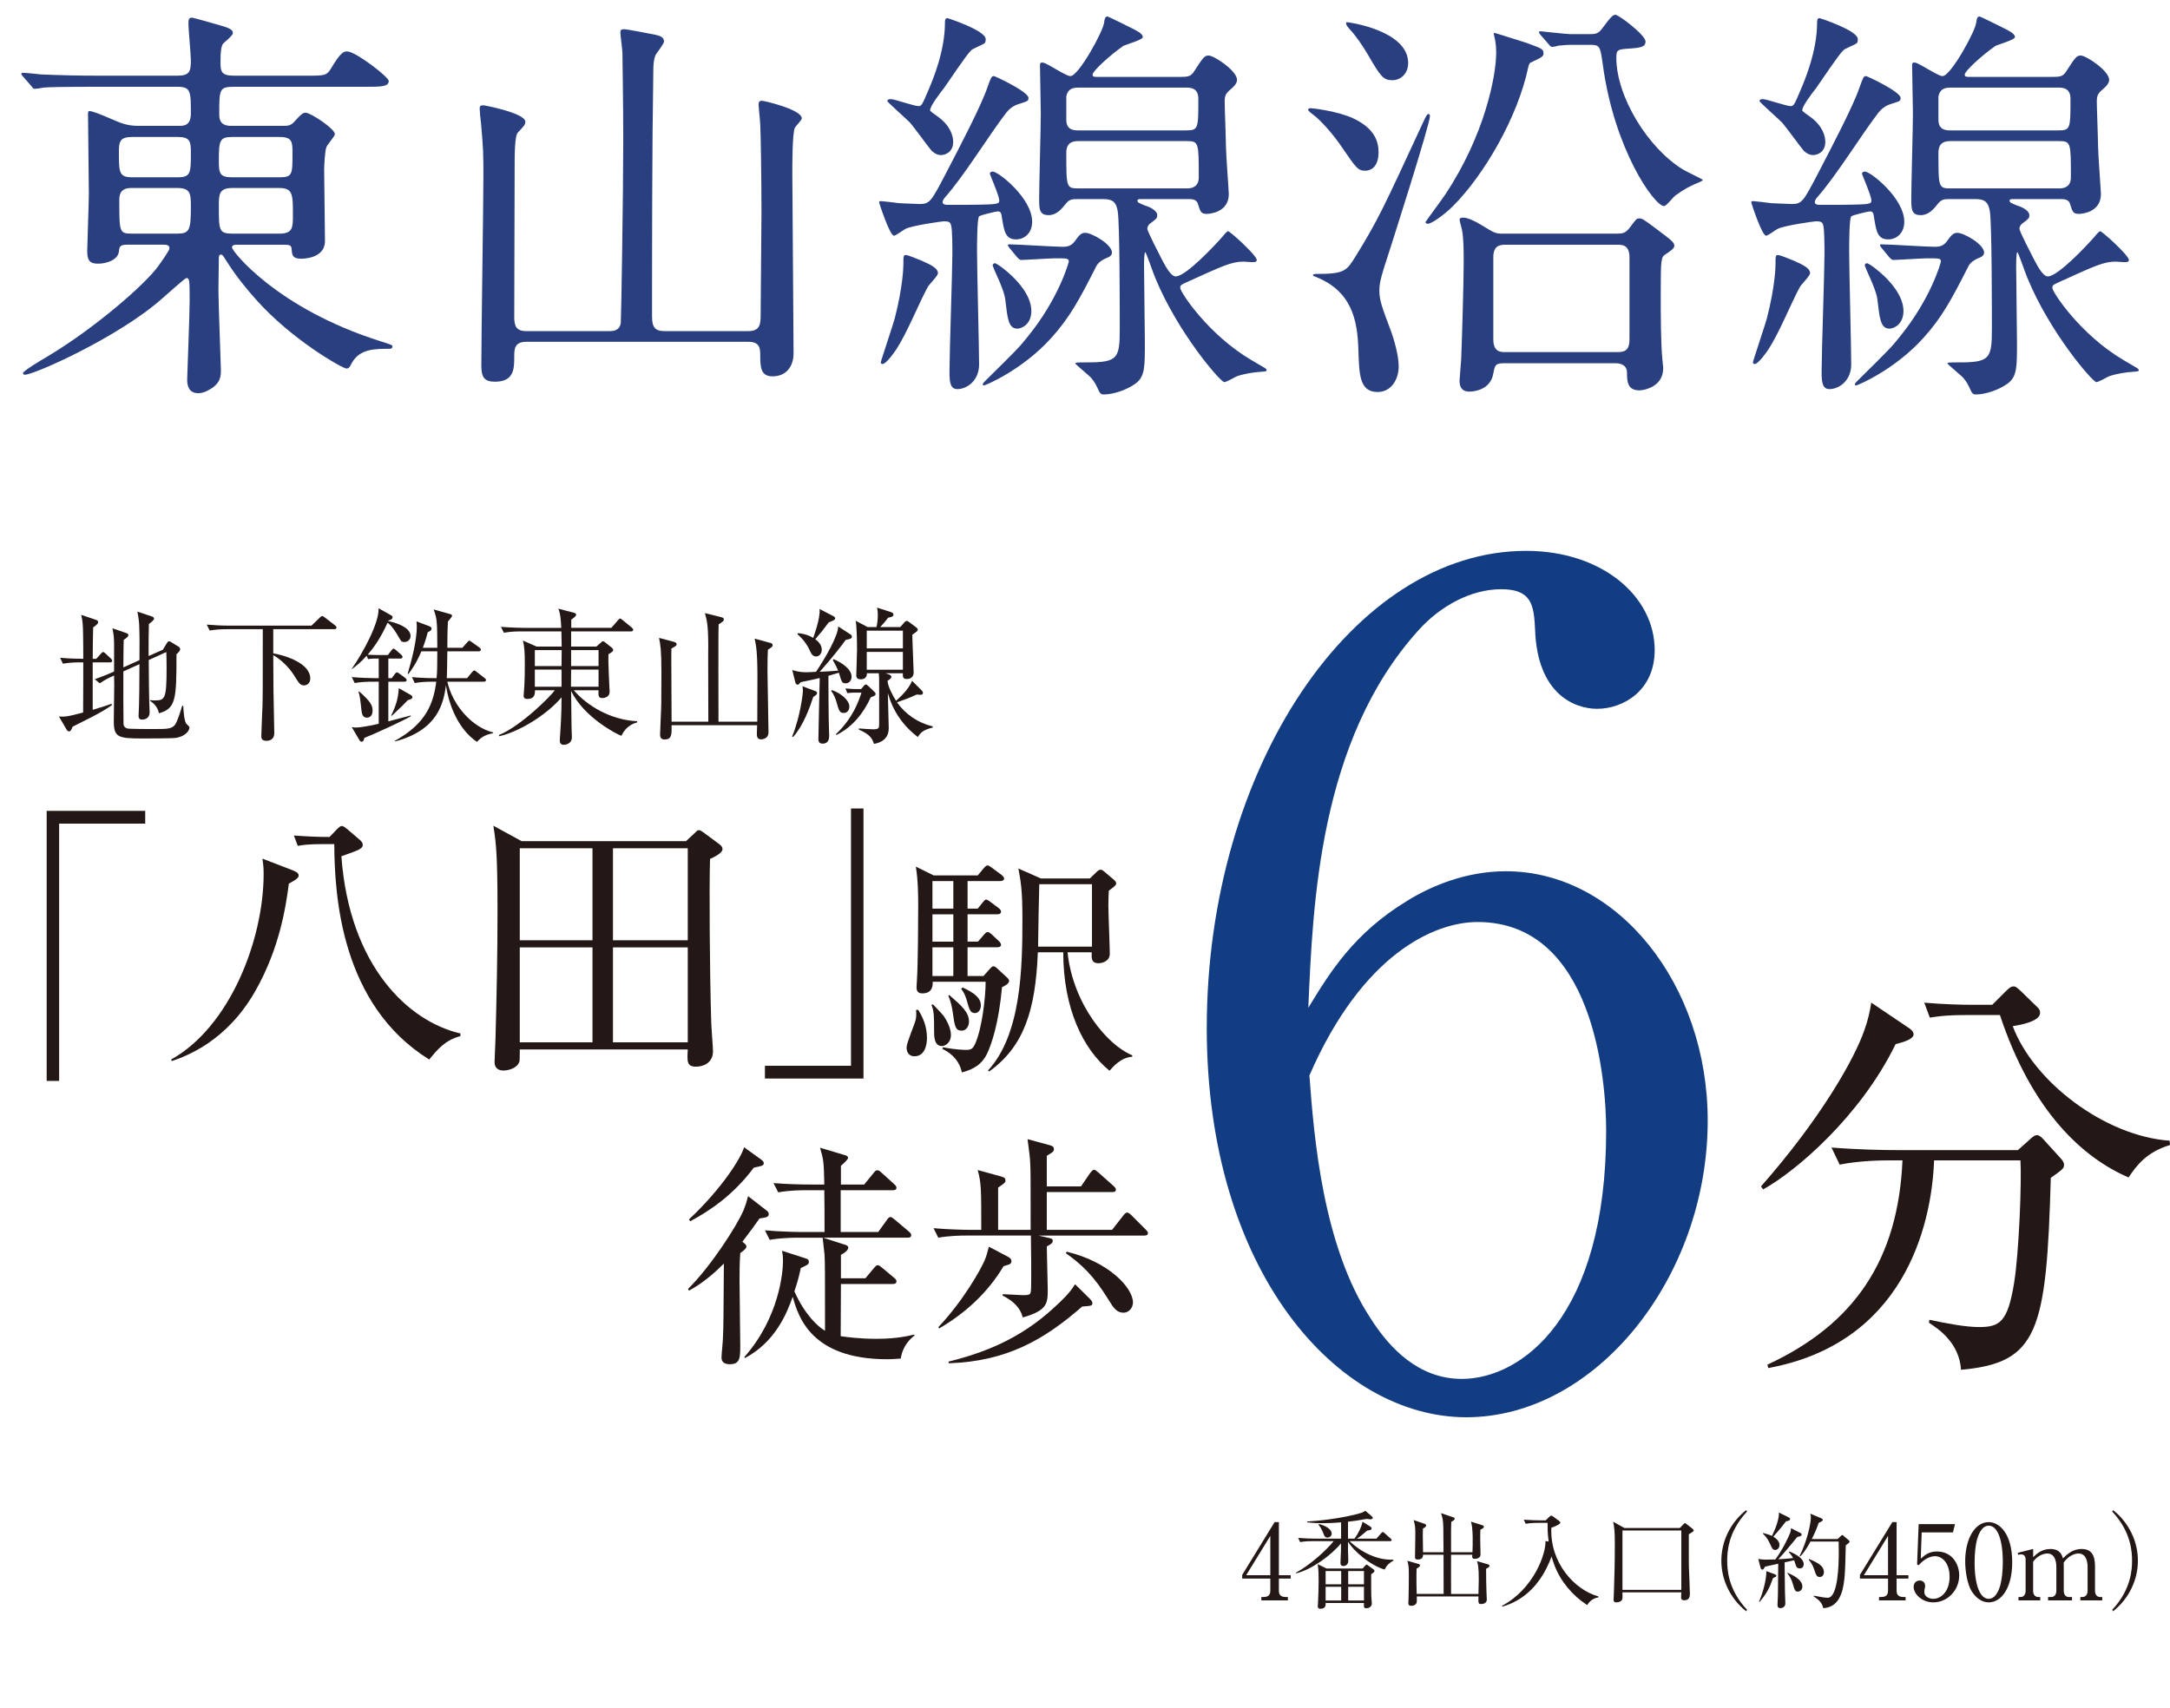 <?xml version="1.0" encoding="UTF-8"?><svg id="_レイヤー_2" xmlns="http://www.w3.org/2000/svg" width="292.739" height="230.487" viewBox="0 0 292.739 230.487"><defs><style>.cls-1{fill:#133d82;}.cls-2{fill:#231815;}.cls-3{fill:#293f80;}</style></defs><g id="_レイヤー_2-2"><path class="cls-2" d="M7.978,111.124v34.714h-1.682v-36.436h13.293v1.722H7.978Z"/><path class="cls-2" d="M38.968,119.212c-.4,3.083-1.241,8.729-4.524,14.494-3.844,6.767-9.249,8.769-11.251,9.449l-.12-.2c7.888-4.364,12.492-16.096,12.492-25.064,0-.961-.08-1.441-.16-2.042l3.844,1.481c.601.24,1.041.4,1.041.801,0,.28-.32.561-1.321,1.081ZM57.906,142.955c-11.932-7.407-12.772-22.142-12.812-29.068h-1.562c-1.922,0-2.723.12-3.363.24l-.521-1.401c1.602.12,3.163.2,4.805.2l1.001-1.041c.2-.2.44-.44.641-.44.24,0,.521.24.721.4l1.642,1.401c.28.24.48.44.48.761s-.32.521-.641.681c-.601.28-1.642.601-2.242.841,1.081,14.814,9.049,22.302,16.056,23.903v.36c-2.122.561-3.163,1.882-4.204,3.163Z"/><path class="cls-2" d="M92.541,113.486l1.121-1.041c.24-.2.36-.44.601-.44s.4.16.601.28l2.162,1.602c.24.2.44.36.44.681,0,.561-1.321,1.161-1.682,1.321-.12,3.924-.04,15.415.16,21.941,0,.601.24,3.443.24,4.004,0,1.642-1.401,2.082-2.282,2.082-1.281,0-1.201-.721-1.121-2.322h-22.662c0,.24,0,1.441-.04,1.602-.28.921-1.481,1.241-2.162,1.241-.561,0-1.201-.24-1.201-1.121,0-.48.12-2.522.12-2.963.16-5.806.28-11.611.28-17.377,0-7.848-.2-9.249-.561-11.571l3.804,2.082h22.182ZM70.119,114.447v12.412h9.81v-12.412h-9.81ZM70.119,127.82v12.812h9.81v-12.812h-9.81ZM92.781,126.859v-12.412h-10.09v12.412h10.09ZM92.781,140.633v-12.812h-10.09v12.812h10.09Z"/><path class="cls-2" d="M103.191,145.517v-1.722h11.611v-34.714h1.682v36.436h-13.293Z"/><path class="cls-2" d="M123.354,142.514c-.673,0-1.057-.48-1.057-1.185,0-.608,1.089-3.139,1.217-3.683.128-.545.096-.993.064-1.377l.288-.032c.545.897,1.185,2.114,1.185,3.812,0,.865-.256,2.466-1.698,2.466ZM135.173,133.194c-.448,4.997-1.441,7.687-1.954,8.84-.737,1.602-1.89,2.242-3.459,2.658-.417-1.986-1.954-2.851-2.626-3.171l.064-.224c1.793.352,3.011.352,3.107.352.641,0,.897-.064,1.249-.833.929-2.082,1.409-6.245,1.409-8.359h-7.142c.032.512-.032,1.569-1.377,1.569-.641,0-.801-.32-.801-.865,0-.192.064-.961.064-1.121.128-2.018.16-7.591.16-9.801,0-1.121,0-3.427-.32-5.317l2.402,1.185h5.957l.769-.929c.224-.256.384-.417.544-.417.192,0,.352.16.641.352l1.249.929c.224.16.352.384.352.512,0,.224-.288.32-.512.32h-4.42v3.715h1.377l.609-.769c.256-.32.352-.448.512-.448s.352.16.641.352l1.025.769c.16.128.352.288.352.512,0,.288-.288.352-.512.352h-4.004v3.683h1.409l.769-.897c.224-.256.352-.384.512-.384.192,0,.32.096.576.32l.961.897c.192.16.288.384.288.512,0,.192-.192.32-.48.32h-4.036v3.875h2.146l.833-.929c.192-.224.352-.384.512-.384s.352.128.641.416l1.249,1.153c.128.128.224.256.224.417,0,.384-.737.737-.961.833ZM127.069,141.137c-1.057,0-1.057-1.345-1.057-2.018,0-1.986,0-2.658-.352-3.523l.192-.096c.224.256,1.377,1.409,1.537,1.698.769,1.185.897,2.018.897,2.466,0,.929-.705,1.473-1.217,1.473ZM128.607,118.878h-2.818v3.715h2.818v-3.715ZM128.607,123.362h-2.818v3.683h2.818v-3.683ZM128.607,127.813h-2.818v3.875h2.818v-3.875ZM129.728,139.055c-.833,0-.929-.544-1.185-2.37-.096-.705-.256-1.537-.609-2.338l.128-.096c1.698,1.473,2.658,2.338,2.658,3.587,0,.544-.32,1.217-.993,1.217ZM131.521,136.685c-.641,0-.769-.512-1.121-1.794-.256-.833-.512-1.185-.737-1.473l.192-.192c1.505.705,2.466,1.377,2.466,2.434,0,.512-.288,1.025-.801,1.025ZM152.724,142.578c-1.537.096-2.658,1.441-3.042,1.89-3.587-2.915-6.246-8.423-6.246-15.982h-3.427c-.32,7.879-1.89,12.715-6.566,16.078l-.16-.128c4.484-4.868,4.644-13.804,4.644-20.466,0-3.971-.224-5.028-.544-6.79l3.042,1.345h6.598l.929-.897c.192-.192.352-.288.512-.288s.288.064.545.288l1.281,1.089c.192.16.288.32.288.512,0,.224-.609.673-.993.929-.032.544-.064,1.153-.064,2.018,0,1.025.192,5.509.192,6.502s-.993,1.281-1.505,1.281c-1.025,0-.961-.705-.929-1.473h-3.267c.737,6.982,5.349,12.523,8.744,13.9l-.032.192ZM147.311,119.294h-7.11c-.032,1.217-.16,7.11-.16,8.423h7.271v-8.423Z"/><path class="cls-2" d="M14.834,89.367h-2.328v6.407c1.612-.478,2.069-.657,2.527-.816l.08.159c-.696.518-1.632,1.055-2.865,1.691-.816.418-1.851.935-2.447,1.234-.179.418-.259.637-.498.637-.139,0-.259-.139-.318-.239l-1.035-1.771c.677.04,1.015.08,3.263-.537,0-.677.02-3.701.02-4.318v-2.448h-.398c-.358,0-1.373,0-2.348.179l-.378-.796c1.174.1,2.368.139,3.124.139,0-.995,0-1.99-.02-2.985-.02-1.671-.06-2.109-.259-2.945l2.01.677c.1.04.279.119.279.299,0,.239-.398.537-.677.716-.04,1.393-.04,2.069-.06,4.238h.478l.597-.656c.179-.199.239-.259.338-.259.119,0,.239.139.338.219l.696.657c.1.1.179.179.179.298,0,.199-.179.219-.299.219ZM23.728,99.554c-.458.08-3.979.08-4.537.08-3.263,0-3.84-.159-3.84-2.328,0-.776.06-4.198.06-4.895,0-.199-.02-1.094-.02-1.273-.796.358-1.234.577-1.93,1.055l-.677-.557c1.075-.358,2.308-.896,2.607-1.035v-3.522c0-.935-.04-1.373-.219-2.308l1.851.637c.139.04.298.12.298.279,0,.179-.159.318-.637.656-.02.597-.04,3.184-.04,3.701l2.169-.975c.02-1.99.02-3.402-.04-4.795-.04-.736-.179-1.433-.239-1.751l1.91.637c.199.06.338.159.338.299,0,.179-.279.418-.697.736-.04,1.791-.04,2.05-.04,4.318l1.93-.855.478-.796c.099-.159.199-.338.338-.338s.259.08.378.159l.935.577c.08.04.199.179.199.318,0,.239-.219.438-.497.696,0,5.969-.04,7.342-2.368,7.959-.179-.995-.915-1.492-1.194-1.671v-.099c.338.04.458.04.617.04,1.393,0,1.612-.179,1.612-4.377,0-1.353-.02-1.572-.04-2.149l-2.368,1.074c.02,2.925.04,4.835.06,5.372,0,.259.06,1.433.06,1.671,0,.955-.835.995-1.015.995-.279,0-.478-.099-.478-.517,0-.219.06-1.234.06-1.433.04-1.273.04-2.03.06-5.531l-2.169.975c-.02.796,0,6.905.02,7.143.02.259.219.478.478.557s3.104.08,3.482.08c2.049,0,2.666,0,3.084-.736.378-.697.796-2.169.875-2.408h.139c.04.716.1,1.89.378,2.368.119.199.458.378.458.577,0,.279-.338,1.134-1.831,1.393Z"/><path class="cls-2" d="M45.082,84.89h-8.218v3.263c1.97.338,4.994,1.452,4.994,3.382,0,.677-.478.935-.836.935-.517,0-.677-.259-1.393-1.413-.697-1.114-1.89-2.188-2.766-2.666.02,4.517.02,5.014.12,9.59,0,.139.02.796.02.935,0,.776-.517,1.035-1.074,1.035-.677,0-.677-.438-.677-.656,0-.577.139-3.403.159-4.039.04-1.572.04-2.448.04-10.366h-4.835c-.518,0-1.453.02-2.328.179l-.398-.796c1.015.08,2.03.139,3.064.139h11.063l1.114-1.075c.139-.119.259-.219.318-.219.119,0,.239.08.378.199l1.373,1.054c.08.06.199.179.199.299,0,.199-.199.219-.318.219Z"/><path class="cls-2" d="M52.329,88.372l.458-.597c.06-.08.179-.259.298-.259s.219.099.358.219l.677.597c.1.099.179.179.179.299,0,.179-.12.219-.299.219h-1.612v2.646h.458l.398-.537c.1-.119.179-.239.298-.239s.239.099.378.199l.736.537c.1.08.199.179.199.299,0,.199-.179.219-.299.219h-2.169v5.352c.478-.119,2.586-.677,3.024-.796l.02.099c-1.134.677-5.432,2.626-6.268,2.925-.099.338-.159.517-.378.517-.139,0-.239-.119-.298-.219l-1.035-1.751c.199.04.338.06.597.06.498,0,1.95-.239,3.044-.517v-5.671h-.896c-.497,0-1.452.02-2.348.179l-.398-.796c1.233.099,2.467.139,3.064.139h.577v-2.646h-.438c-.08,0-.537,0-.995.08l-.199-.458c-.816.935-1.492,1.433-1.99,1.811l-.02-.04c1.532-2.189,3.721-6.228,3.621-8.178l1.731.975c.06.04.159.08.159.259,0,.159-.159.338-.557.418l-.04.08c.239.04,3.024.617,3.024,2.01,0,.498-.398.816-.836.816-.398,0-.458-.119-.836-.796-.179-.298-.796-1.373-1.433-1.811-.975,2.188-1.95,3.462-2.686,4.318.696.04,1.253.04,1.313.04h1.413ZM48.449,93.286c1.632,1.433,1.811,1.95,1.811,2.587,0,.855-.557.955-.756.955-.637,0-.696-.617-.756-1.114-.119-1.154-.199-1.831-.378-2.368l.08-.06ZM52.787,96.51c.855-1.751.935-2.706,1.015-3.661l1.433.816c.219.119.398.219.398.398,0,.259-.358.318-.617.398-.458.497-.637.677-2.169,2.129l-.06-.08ZM60.686,82.84c.159.04.299.099.299.239,0,.159-.478.677-.557.776-.08,1.353-.08,3.064-.08,3.542h2.029l.617-.696c.119-.119.219-.259.318-.259s.179.08.378.219l.975.697c.06.04.199.139.199.298,0,.199-.159.219-.298.219h-4.218c-.02,1.313-.04,3.204-.08,3.622h2.746l.657-.796c.159-.179.199-.239.318-.239.1,0,.239.119.358.219l.995.776c.1.08.219.139.219.299,0,.179-.179.219-.318.219h-4.895c.696,3.124,3.303,6.148,6.188,6.845l-.02.099c-.637.139-1.433.318-2.169,1.174-2.547-1.711-3.82-5.034-4.178-7.641-.338,2.388-1.055,6.029-6.865,7.581l-.04-.08c4.298-2.368,5.213-5.134,5.591-7.979h-.557c-.756,0-1.612.04-2.348.179l-.378-.796c1.094.099,2.188.139,3.323.139.08-.736.1-1.552.1-3.622h-2.149c-.378.875-.756,1.731-1.751,3.064l-.1-.04c.557-1.87,1.234-4.497,1.234-6.367,0-.159-.02-.358-.04-.696l1.632.617c.259.1.398.179.398.358,0,.219-.139.298-.517.497-.239.935-.438,1.492-.657,2.089h1.95c-.02-3.562-.02-3.9-.498-5.173l2.189.617Z"/><path class="cls-2" d="M77.404,93.127c1.791,2.089,4.974,4.02,8.556,4.179v.159c-1.174.298-1.791,1.094-2.129,1.811-.617-.199-5.054-2.487-6.785-6.049.02.896.04,4.815.08,5.611,0,.099.02.577.02.677,0,.696-.637.975-1.114.975-.418,0-.517-.299-.517-.557,0-.06,0-.219.02-.438.099-1.373.219-3.084.219-5.412-1.831,2.189-5.452,4.557-8.397,5.253l-.06-.159c3.004-1.214,7.143-5.392,7.541-6.049h-2.666c0,.677-.139,1.174-1.035,1.174-.418,0-.498-.199-.498-.438,0-.219.1-1.194.1-1.393.04-.656.06-1.731.06-2.805,0-1.811-.06-2.448-.259-3.243l1.851.816h3.383c0-.458-.02-1.552-.04-2.049h-5.412c-.358,0-1.393,0-2.348.179l-.398-.796c1.472.119,2.766.139,3.064.139h5.074c-.06-1.214-.119-1.93-.398-2.587l2.069.537c.179.04.338.119.338.278,0,.219-.478.537-.657.657v1.114h5.412l.856-.995c.139-.159.219-.259.318-.259s.219.099.358.219l1.214.995c.139.119.199.199.199.299,0,.179-.179.219-.298.219h-8.078v2.049h3.403l.656-.577c.04-.04.159-.139.239-.139.099,0,.219.08.279.139l.896.716c.119.099.199.199.199.318,0,.179-.119.259-.637.577-.02.438-.02,1.015.04,2.487.02.279.119,2.408.119,2.587,0,.637-.577.836-1.015.836-.537,0-.517-.418-.478-1.055h-3.343ZM72.151,87.715v2.149h3.602l.02-2.149h-3.621ZM75.753,92.65v-2.308h-3.602v2.308h3.602ZM80.747,92.65v-2.308h-3.701c0,.318-.02,1.95-.02,2.308h3.721ZM80.747,89.864v-2.149h-3.701v2.149h3.701Z"/><path class="cls-2" d="M103.594,87.656c-.04.696-.06,1.293-.06,2.885,0,1.293.139,7.063.139,8.237,0,.975-.935.975-1.015.975-.557,0-.557-.478-.557-.796,0-.179.04-.955.04-1.114h-11.541c.02,1.293.02,1.93-.955,1.93-.597,0-.597-.498-.597-.716,0-.577.159-3.462.159-4.119,0-.697.02-2.825.02-4.238,0-3.005-.139-3.721-.318-4.636l1.95.517c.199.06.418.119.418.318,0,.219-.08.259-.697.597-.02.398-.02.736-.02,1.214,0,1.373.04,7.422.04,8.655h4.955s-.02-8.874-.02-8.894c.06-3.96-.139-4.656-.438-5.75l2.229.557c.159.04.318.1.318.279,0,.239-.139.318-.697.677-.06.975-.02,12.157-.02,13.132h5.233c0-.935.02-5.054.02-5.89,0-3.602-.179-4.397-.378-5.312l2.05.557c.239.06.378.119.378.318,0,.219-.08.259-.637.617Z"/><path class="cls-2" d="M106.861,99.375c1.114-2.726,1.453-5.85,1.453-6.109,0-.219-.02-.458-.06-.677l1.751.657c.08.04.219.099.219.259,0,.179-.06.219-.518.537-.418,1.273-1.293,3.8-2.706,5.392l-.139-.06ZM114.78,85.626c.08.06.139.139.139.279,0,.239-.199.298-.836.438-.676.915-1.731,2.308-3.502,4.298.1-.02,1.453-.06,2.487-.159-.139-.338-.378-.836-.716-1.413l.1-.139c1.074.458,2.427,1.333,2.427,2.368,0,.458-.278.896-.796.896-.497,0-.537-.159-.915-1.433-.299.1-.637.199-1.413.418.02,2.746,0,4.158.04,5.85,0,.358.06,1.89.06,2.209,0,.299,0,1.094-.895,1.094-.557,0-.557-.458-.557-.617,0-.915.159-6.924.179-8.238-.497.119-1.134.279-2.547.557-.278.298-.298.338-.458.338-.139,0-.239-.139-.279-.279l-.418-1.691c.438.119.955.299,1.85.299.119,0,1.194-.04,1.353-.06,1.313-1.95,3.005-4.915,2.985-6.128l1.711,1.114ZM107.636,85.427c.418.04,1.194.119,2.069.637,0-.02.995-2.626.856-3.9l1.91.995c.119.06.199.159.199.259,0,.199-.179.279-.875.557-.716.975-.975,1.273-1.811,2.269.259.199.875.656.875,1.413,0,.537-.358.915-.756.915-.497,0-.676-.418-.816-.716-.219-.517-.756-1.492-1.711-2.288l.06-.139ZM112.233,93.107c1.333.478,2.348,1.413,2.348,2.229,0,.458-.259.856-.756.856-.557,0-.656-.318-.955-1.393-.159-.557-.398-1.174-.756-1.572l.119-.119ZM115.317,93.446c-.498,0-.836.04-.995.08l-.278-.637c.736.06,1.333.08,1.512.08h.617l.378-.458c.04-.04.139-.159.259-.159.08,0,.219.1.298.179l.796.756c.08.08.219.199.219.338,0,.159-.06.239-.656.458-.955,2.089-2.428,4-4.656,5.094l-.04-.119c2.308-2.209,3.064-4.457,3.442-5.611h-.895ZM119.456,90.839l.358.119c.139.04.438.159.438.358,0,.239-.358.438-.518.517,0,.736.776,2.169,1.154,2.726,1.134-1.035,1.831-1.89,2.149-2.706l1.373,1.373c.04.04.099.159.099.259,0,.04-.02.259-.318.259-.06,0-.318-.02-.517-.04-.955.438-1.691.716-2.667,1.055,1.154,1.631,2.865,2.786,4.815,3.243v.159c-1.393.338-1.671.776-2.01,1.273-2.01-1.532-3.343-3.482-4.039-5.91,0,.736.119,3.979.119,4.636,0,.478,0,1.851-1.99,2.208-.219-.637-.438-1.253-2.049-1.93l.02-.159c.318.04,1.651.119,1.91.119.796,0,.816-.159.816-.756v-5.372c0-.677,0-1.094-.06-1.433h-1.592c.02.537-.318.816-.796.816-.438,0-.637-.159-.637-.518,0-.278.1-2.885.1-3.422,0-1.054-.02-3.044-.179-3.959l1.612.855h1.194c.08-.338.179-.935.179-1.651,0-.358-.02-.517-.1-.975l1.87.597c.159.06.338.139.338.338,0,.259-.199.318-.716.418-.398.537-.676.836-1.074,1.273h2.706l.537-.617c.06-.08.239-.219.338-.219s.219.08.298.139l.935.696c.12.08.259.219.259.338,0,.179-.08.219-.736.696,0,.816.179,4.656.179,5.094,0,.597-.398.875-.935.875s-.537-.318-.518-.776h-2.348ZM116.929,85.089v2.388h4.875v-2.388h-4.875ZM121.803,90.362v-2.408h-4.875v2.408h4.875Z"/><path class="cls-2" d="M171.947,205.365h.578v7.162h1.593v.451h-1.593v1.635c0,.62.31.86.987.86h.226v.451h-3.581v-.451h.226c.663,0,.987-.226.987-.86v-1.635h-3.793v-.493l4.371-7.12ZM171.369,207.226l-3.257,5.301h3.257v-5.301Z"/><path class="cls-2" d="M186.782,211.766c-2.002-.606-4.103-2.453-4.935-3.75v1.128c0,.226.042,1.255.042,1.41,0,.719-.592.733-.677.733-.254,0-.381-.141-.381-.409,0-.282.07-1.466.07-1.706v-.945c-1.156,1.466-3.948,3.581-6.062,4.047l-.028-.085c1.903-1.001,4.202-3.116,5.104-4.258h-2.862c-.254,0-.973,0-1.664.127l-.268-.564c.888.07,1.762.099,2.157.099h3.638v-2.199c-.479.042-1.354.113-2.481.113-1.142,0-1.762-.071-2.087-.113v-.113c3.088-.183,5.668-.705,7.064-1.1.423-.113.521-.169.775-.353l.846.733c.071.07.155.155.155.226,0,.197-.268.197-.338.197-.155,0-.353-.028-.479-.056-1.184.226-1.593.268-2.524.381v2.284h.874c.395-.508.931-1.466,1.086-2.284l1.043.649c.071.042.183.141.183.24,0,.226-.268.268-.606.31-.494.437-.931.804-1.382,1.086h2.637l.634-.719c.071-.084.141-.169.226-.169s.169.084.254.155l.79.705c.084.071.141.141.141.211,0,.141-.127.155-.211.155h-5.456c1.706,1.621,3.877,2.594,5.907,2.496v.127c-.606.367-.888.62-1.184,1.213ZM184.977,212.387c0,.973-.014,2.439.014,2.947,0,.155.07.846.07,1.001,0,.381-.31.648-.733.648-.353,0-.353-.155-.324-.705h-5.174c.014.268.028.775-.691.775-.366,0-.366-.24-.366-.338,0-.056.028-.338.028-.409.056-1.043.085-2.199.085-3.003,0-1.593-.071-1.931-.141-2.27l1.213.592h4.864l.338-.381c.085-.085.127-.141.198-.141s.155.07.226.127l.719.522c.056.042.113.113.113.197,0,.198-.324.367-.437.437ZM179.084,207.452c-.352,0-.451-.268-.536-.508-.042-.141-.296-.775-.677-1.227l.071-.099c1.396.381,1.706.959,1.706,1.297,0,.366-.338.536-.564.536ZM180.931,211.964h-2.101v1.791h2.101v-1.791ZM180.931,214.093h-2.101v1.847h2.101v-1.847ZM184.004,211.964h-2.129v1.791h2.129v-1.791ZM184.004,214.093h-2.129v1.847h2.129v-1.847Z"/><path class="cls-2" d="M200.478,211.654c-.014.959.028,2.284.056,3.257,0,.141.042.775.042.902,0,.465-.451.606-.733.606-.423,0-.423-.099-.395-1.029h-8.319c0,.07.014.62,0,.733-.056.494-.62.536-.733.536-.24,0-.409-.085-.409-.338,0-.099.028-.508.028-.578.028-1.086.042-2.214.042-3.299,0-.959-.028-1.241-.198-1.861l1.48.423c.113.028.226.071.226.198,0,.155-.212.282-.465.437-.042,1.212,0,2.918.014,3.412h3.637c0-1.185,0-4.314-.014-5.287h-2.763c.014.564-.423.649-.705.649-.381,0-.381-.211-.381-.324,0-.465.042-2.552.042-2.975,0-.945,0-1.227-.226-2.03l1.48.508c.084.028.211.113.211.212,0,.197-.296.352-.437.423-.028.508-.028.775.014,3.2h2.763c0-.536-.028-2.876-.028-3.355-.014-.888-.099-1.283-.31-1.917l1.636.55c.127.042.211.127.211.183,0,.197-.254.324-.465.437-.028.917-.028,1.015-.028,1.847v2.256h2.89c.042-1.057.099-3.172-.197-4.131l1.509.479c.127.042.226.099.226.211,0,.127-.071.198-.479.409-.028.804-.014,1.805.014,2.608,0,.127.014.635.014.733,0,.465-.493.578-.747.578-.409,0-.395-.198-.366-.55h-2.862c-.014.31,0,4.582,0,5.287h3.694c.028-1.185.042-1.749.042-1.96,0-1.72-.113-2.058-.24-2.467l1.495.437c.099.028.197.099.197.183,0,.169-.197.282-.465.409Z"/><path class="cls-2" d="M214.117,216.56c-1.988-1.297-3.553-3.144-4.413-5.358-.211-.55-.324-.959-.395-1.198-.776,2.143-2.03,4.117-3.891,5.442-1.213.86-2.284,1.185-2.75,1.325l-.042-.113c4.286-2.284,5.936-7.021,5.865-8.741l.423.071c-.155-1.227-.141-1.889-.141-2.524h-1.283c-.254,0-.973,0-1.664.127l-.268-.55c.874.056,1.748.085,2.157.085h.804l.508-.494c.084-.084.155-.141.24-.141.07,0,.169.056.268.127l.803.592c.113.084.155.141.155.226,0,.226-.79.536-1.213.691-.211,4.765,3.172,8.389,6.345,9.263v.127c-.324.056-1.015.212-1.509,1.043Z"/><path class="cls-2" d="M227.827,207.001c.014.719-.014,3.962.014,4.526.014.465.127,2.792.127,3.44,0,.338,0,.945-.761.945-.127,0-.423-.028-.423-.353,0-.084.028-.606.028-.719h-7.938c.014.635.014.86-.042.973-.113.268-.493.381-.761.381-.381,0-.395-.226-.395-.381,0-.141.042-.761.042-.888.07-1.847.127-4.343.127-6.514,0-1.847-.057-2.256-.226-3.102l1.509.846h7.487l.437-.451c.127-.127.169-.197.24-.197s.169.071.254.141l.775.606c.084.07.169.155.169.24,0,.127-.31.31-.663.508ZM226.812,206.493h-7.938v8.008h7.938v-8.008Z"/><path class="cls-2" d="M235.556,217.392c-2.2-1.762-3.342-4.3-3.342-6.824s1.142-5.062,3.342-6.824l.127.197c-2.622,2.778-2.679,5.597-2.679,6.627s.056,3.849,2.679,6.627l-.127.197Z"/><path class="cls-2" d="M242.865,206.818c.113.056.183.141.183.254,0,.127-.155.211-.592.296-.183.226-.578.691-1.184,1.438-.536.649-1.001,1.17-1.382,1.565.071,0,1.255-.056,2.002-.155-.056-.099-.226-.423-.578-.803l.07-.085c1.1.423,1.946,1.057,1.946,1.706,0,.268-.155.578-.536.578-.338,0-.479-.169-.606-.648-.014-.042-.071-.24-.155-.451l-1.283.282c0,.606.042,3.497.042,3.764.014.282.056,1.551.056,1.805,0,.367-.324.606-.677.606-.296,0-.381-.183-.381-.423,0-.226.057-1.156.057-1.354.014-.451.028-1.833.042-4.216-.888.197-1.593.353-1.777.395-.084.141-.226.409-.353.409-.141,0-.226-.169-.254-.254l-.31-1.198c.24.056.649.099,1.001.099.437,0,1.086-.014,1.311-.028.958-1.297,1.819-3.088,2.016-3.652.056-.141.084-.395.084-.564l1.255.635ZM237.296,216.095c.606-1.368,1.015-3.158.987-4.117l1.156.423c.099.042.197.127.197.198,0,.099-.084.169-.451.31-.451,1.311-.86,2.101-1.819,3.229l-.071-.042ZM237.832,206.832c.395.099.86.226,1.213.395.395-.79,1.015-2.326.93-3.158l1.34.663c.113.057.169.141.169.212,0,.211-.211.254-.536.31-.663.846-.761.973-1.72,2.073.409.254.832.635.832,1.114,0,.324-.211.677-.578.677-.324,0-.409-.169-.719-.86-.324-.733-.649-1.043-.945-1.339l.014-.085ZM241.159,212.203c.578.254,1.988.888,1.988,1.847,0,.451-.324.691-.62.691-.381,0-.451-.282-.635-.93-.197-.733-.465-1.142-.775-1.551l.042-.056ZM247.898,207.649l.423-.395c.071-.071.155-.155.198-.155.056,0,.155.085.197.127l.677.578c.071.056.127.141.127.211,0,.099-.268.296-.522.479-.084,3.905-.113,5.654-.86,7.092-.521,1.001-1.41,1.368-2.185,1.382-.113-.663-.55-1.1-1.283-1.593l.014-.085c.648.127,1.509.282,1.875.282,1.424,0,1.495-4.653,1.495-6.105,0-.24-.014-1.241-.014-1.48h-3.807c-.691,1.311-1.17,1.791-1.382,2.016l-.084-.056c1.043-2.073,1.523-4.455,1.523-5.188,0-.141-.042-.409-.071-.536l1.523.648c.071.028.155.099.155.197,0,.141-.211.24-.55.395-.155.451-.409,1.156-.931,2.185h3.483ZM244.049,210.342c1.339.55,2.002,1.001,2.002,1.762,0,.338-.169.663-.564.663-.367,0-.479-.155-.79-1.128-.113-.367-.381-.846-.705-1.212l.056-.085Z"/><path class="cls-2" d="M255.278,205.365h.578v7.162h1.593v.451h-1.593v1.635c0,.62.31.86.987.86h.226v.451h-3.581v-.451h.226c.663,0,.987-.226.987-.86v-1.635h-3.793v-.493l4.371-7.12ZM254.7,207.226l-3.257,5.301h3.257v-5.301Z"/><path class="cls-2" d="M259.242,206.747l-.127,3.553c.606-.536,1.142-.973,2.185-.973,2.03,0,3.003,1.678,3.003,3.229,0,2.044-1.621,3.637-3.482,3.637-1.607,0-2.665-1.198-2.665-2.073,0-.536.338-.874.818-.874.423,0,.733.282.733.733,0,.141-.014.198-.071.423-.028.113-.042.31-.042.395,0,.606.634.917,1.198.917,1.142,0,2.214-1.086,2.214-2.975,0-1.791-.945-2.777-1.974-2.777-.564,0-1.424.31-2.199,1.227l-.211-.113.211-5.442h4.906l-.282,1.114h-4.216Z"/><path class="cls-2" d="M268.282,216.193c-.973,0-1.791-.677-2.312-1.523-.592-.973-.86-2.707-.86-4.018,0-3.003,1.283-5.287,3.172-5.287,1.452,0,3.172,1.565,3.172,5.414,0,3.454-1.452,5.414-3.172,5.414ZM266.703,207.72c-.197.705-.324,1.889-.324,3.059,0,3.144.747,4.935,1.903,4.935.973,0,1.41-1.297,1.565-1.833.197-.719.338-1.917.338-3.102,0-3.215-.776-4.935-1.904-4.935-1.001,0-1.438,1.382-1.579,1.875Z"/><path class="cls-2" d="M274.277,208.989v1.114c.381-.381,1.114-1.114,2.326-1.114,1.325,0,1.579.86,1.692,1.269.479-.465,1.255-1.269,2.524-1.269,1.241,0,1.805.747,1.805,2.312v3.327c0,.536.282.846.705.846h.268v.451h-2.947v-.451h.254c.493,0,.719-.381.719-.846v-3.243c0-.395-.071-1.791-1.241-1.791-.395,0-1.283.226-1.988,1.227,0,.113.014.226.014.479v3.327c0,.592.324.846.705.846h.409v.451h-3.229v-.451h.409c.381,0,.705-.268.705-.846v-3.243c0-.296-.028-1.791-1.227-1.791-.338,0-1.241.183-1.904,1.114v3.92c0,.592.338.846.705.846h.254v.451h-2.933v-.451h.254c.423,0,.705-.296.705-.846v-4.244c0-.437-.24-.663-.578-.663-.155,0-.296.014-.423.056l-.056-.268,2.073-.522Z"/><path class="cls-2" d="M285.068,217.392l-.127-.197c2.622-2.778,2.679-5.597,2.679-6.627s-.056-3.849-2.679-6.627l.127-.197c2.199,1.762,3.341,4.3,3.341,6.824s-1.142,5.062-3.341,6.824Z"/><path class="cls-2" d="M92.817,173.908c3.075-3.043,6.598-8.52,7.494-10.633.256-.641.385-1.025.609-1.89l2.594,2.018c.128.096.192.256.192.417,0,.448-.512.448-1.249.576-.512.737-1.153,1.634-2.306,3.139.384.32.544.416.544.64,0,.192-.128.385-.833.897-.096,1.377-.096,2.626-.096,3.619,0,1.377.096,7.559.096,8.808,0,1.666,0,2.562-1.409,2.562-.577,0-1.121-.192-1.121-.897,0-.416.192-2.242.192-2.594.096-1.954.064-2.786.128-10.089-2.306,2.338-4.068,3.299-4.708,3.651l-.128-.224ZM92.945,164.524c4.484-4.196,7.078-8.391,7.431-9.737l2.402,1.729c.064.064.256.224.256.384,0,.352-.128.385-1.345.641-2.787,3.715-5.861,5.765-8.584,7.238l-.16-.256ZM118.472,166.222l1.153-1.602c.256-.384.384-.416.48-.416.192,0,.32.128.609.352l1.89,1.601c.192.16.32.288.32.48,0,.32-.256.352-.48.352h-11.402l2.979.961c.192.064.416.16.416.384,0,.417-.769.865-.993.961v3.171h3.299l1.153-1.377c.256-.288.32-.384.512-.384.16,0,.256.064.609.352l1.601,1.345c.16.128.32.256.32.48,0,.288-.256.352-.48.352h-7.014c0,.448-.032,6.886-.032,7.046.737.096,2.466.352,4.772.352,2.947,0,4.42-.416,5.156-.576l.032.128c-.513.416-1.57,1.281-1.858,3.107-.512.032-1.057.096-1.826.096-10.313,0-12.01-5.797-12.747-8.423-.801,2.21-2.306,6.053-6.438,8.263l-.096-.128c4.74-5.349,5.221-11.562,5.221-12.907,0-.737-.064-1.121-.128-1.441l3.267,1.057c.192.064.352.16.352.448,0,.16-.064.256-.16.353-.128.096-.801.416-.929.48-.32,1.505-.577,2.274-.865,3.139,1.409,3.139,3.139,4.74,4.132,5.317,0-8.424,0-8.968-.064-10.281-.032-.385-.224-1.954-.256-2.274h-3.363c-.801,0-2.338.032-3.779.288l-.641-1.281c2.21.192,4.484.224,4.932.224h3.107c0-1.89,0-3.907-.032-5.637h-2.466c-.577,0-2.21,0-3.747.288l-.641-1.249c1.986.16,3.971.192,4.932.192h1.922c-.064-3.075-.096-3.331-.576-4.964l3.331.993c.256.064.448.16.448.384s-.801.929-.961,1.057v2.53h3.139l1.249-1.537c.192-.224.288-.384.512-.384s.32.096.576.32l1.698,1.537c.16.16.32.288.32.512,0,.288-.288.32-.48.32h-7.046v5.637h5.061Z"/><path class="cls-2" d="M154.379,166.702h-14.285l1.121.256c.673.16.801.16.801.448,0,.256-.096.384-.801.769,0,.897.128,4.932.128,5.733,0,1.922,0,2.883-3.363,3.843-.353-1.345-1.313-2.242-2.722-2.947v-.192c.416,0,2.274.128,2.658.128,1.153,0,1.153-.032,1.185-1.185.032-1.505,0-5.156-.032-6.854h-8.712c-.801,0-2.338.032-3.779.288l-.641-1.281c2.178.192,4.452.224,4.932.224h1.505c0-5.669,0-6.278-.48-8.071l3.139.865c.48.128.609.256.609.544,0,.256-.096.352-.993.961v5.701h4.388c0-7.206,0-8.007-.064-9.096-.032-.705-.128-1.441-.352-3.139l2.947.801c.353.096.609.192.609.544,0,.224,0,.352-.961.897v4.132h4.612l1.249-1.826c.128-.16.32-.416.512-.416.16,0,.384.192.576.352l2.05,1.825c.192.192.32.288.32.48,0,.32-.256.352-.48.352h-8.84v5.093h8.808l1.505-1.922c.192-.256.384-.417.512-.417.16,0,.384.16.576.352l1.922,1.922c.224.224.32.352.32.48,0,.32-.256.352-.48.352ZM136.187,170.577c-.128.064-.512.16-.801.256-2.146,3.587-5.125,6.31-8.679,8.391l-.128-.16c3.427-3.619,5.765-7.879,6.213-8.936.256-.577.417-1.153.609-1.922l2.498,1.313c.288.16.544.288.544.673,0,.16-.096.32-.256.384ZM145.987,176.279c-5.125,4.484-10.185,7.398-18,7.655l-.032-.224c4.772-1.185,9.64-3.043,14.22-7.27,1.057-.961,2.178-2.018,2.851-3.171l1.954,1.922c.256.256.384.417.384.609,0,.384-.128.384-1.377.48ZM151.56,177.111c-.929,0-1.377-.705-1.986-1.698-2.018-3.299-3.651-4.804-5.797-6.342l.128-.192c5.733,1.377,8.936,4.9,8.936,6.854,0,.672-.512,1.377-1.281,1.377Z"/><path class="cls-1" d="M189.888,121.506c3.196-1.979,7.915-3.957,13.242-3.957,15.069,0,27.245,15.22,27.245,33.637,0,21.157-15.068,40.03-32.572,40.03-17.352,0-35.008-19.635-35.008-52.511,0-35.16,19.787-64.383,43.074-64.383,10.198,0,17.352,6.088,17.352,13.394,0,5.479-4.262,7.915-7.762,7.915-3.044,0-8.067-1.979-8.371-10.655-.152-3.349-.457-5.479-4.566-5.479s-8.219,2.283-11.111,5.479c-13.546,14.916-14.307,37.291-14.916,50.989,2.892-4.718,6.088-10.045,13.394-14.459ZM184.865,177.823c2.587,4.11,6.545,8.219,12.329,8.219,8.067,0,19.482-8.371,19.482-33.485,0-6.849-1.674-28.158-17.352-28.158-5.784,0-15.525,4.262-22.679,20.7.609,8.371,1.826,22.983,8.219,32.724Z"/><path class="cls-2" d="M255.726,140.872c-4.786,9.803-13.493,17.184-17.875,19.605l-.288-.404c8.073-9.168,12.628-17.241,13.954-21.105.519-1.441.75-2.595.923-3.69l4.959,3.344c.288.173.75.519.75.923,0,.692-1.499,1.096-2.422,1.326ZM276.657,158.921c-.577,20.759-1.73,24.968-12.109,25.891-.231-3.633-3.056-5.536-4.325-6.343l.058-.404c2.422.519,4.901.98,6.689.98,2.768,0,3.863-.634,4.728-5.882.692-4.267,1.038-13.897.865-16.607h-11.648c-.346,9.053-4.209,24.68-22.373,28.024l-.115-.461c11.706-5.42,17.645-14.127,18.221-27.563h-1.672c-1.442,0-4.209.058-6.804.576l-1.096-2.306c3.575.288,7.093.346,8.823.346h16.319l1.557-1.384c.346-.346.692-.634,1.038-.634.288,0,.577.288.807.519l2.306,2.537c.288.288.519.634.519.922,0,.519-.173.635-1.788,1.788ZM287.152,158.863c-6.17-2.652-13.032-8.88-17.356-21.912h-4.613c-2.883,0-4.036.231-4.844.346l-.75-2.018c2.595.231,5.132.288,6.285.288h2.883l1.845-1.845c.519-.519.75-.634,1.038-.634.346,0,.577.288.98.634l2.134,2.076c.346.288.461.519.461.865,0,1.153-2.652,1.615-3.69,1.788,2.768,7.438,12.34,14.819,21.162,15.454l.058.577c-3.229.98-4.555,2.825-5.594,4.382Z"/><path class="cls-3" d="M17.037,33.021c-.888,0-.943.333-.999.943-.167,1.166-1.776,1.609-2.775,1.609-.888,0-1.499-.167-1.499-1.665,0-.666.222-6.549.222-7.77,0-1.665-.111-9.157-.111-10.711,0-.278,0-.444.222-.444.278,0,1.499.444,2.497.888,1.776.777,2.553,1.11,4.107,1.11h5.439c.61,0,1.609,0,1.609-1.665,0-2.941,0-3.607-1.776-3.607h-11.099c-4.884,0-6.493.055-6.993.111-.222.055-.999.166-1.221.166-.167,0-.277-.166-.444-.388l-1.11-1.276c-.222-.222-.222-.277-.222-.333,0-.111.056-.167.222-.167.333,0,2.053.167,2.442.222,2.719.111,4.995.166,7.603.166h10.822c1.609,0,1.776-.61,1.776-2.053,0-.777-.333-4.273-.333-4.995,0-.611.111-.777.5-.777.167,0,2.886.777,3.829,1.054,1.61.444,1.665.721,1.665,1.054s-1.276,1.277-1.387,1.499c-.167.388-.278.777-.278,2.442,0,1.277.167,1.776,1.832,1.776h9.878c2.331,0,2.608,0,3.219-.999,1.332-2.275,1.776-2.275,2.164-2.275,1.11,0,5.605,3.441,5.605,3.996,0,.777-1.11.777-2.997.777h-17.87c-1.998,0-1.998.333-1.998,3.718,0,.721.166,1.554,1.609,1.554h6.771c.999,0,1.276,0,1.887-.721.777-.833.999-1.054,1.387-1.054.666,0,3.94,2.164,3.94,2.886,0,.333-1.11,1.498-1.165,1.831-.167.5-.278,2.386-.278,2.941,0,1.498.111,8.269.111,9.656,0,2.386-2.997,2.386-3.219,2.386-1.166,0-1.221-.5-1.276-1.277-.056-.61-.222-.61-1.609-.61h-5.772c-.278,0-.666,0-.666.388,0,.444,5.994,8.213,20.09,12.653,1.387.444,1.554.5,1.554.666,0,.222-.111.333-.388.333-1.998,0-4.051,0-5.106,1.942-.277.555-.388.721-.721.721-.5,0-7.381-3.885-12.154-9.268-2.275-2.553-3.274-4.051-4.329-5.716-.167-.222-.222-.389-.444-.389-.278,0-.278.333-.278.555,0,.721-.055,3.718-.055,4.329,0,1.609.333,10.045.333,10.711,0,.888-.111,1.554-.999,2.275-.388.278-1.221.833-2.053.833-1.332,0-1.499-1.11-1.499-1.832,0-.333.333-8.879.333-10.489,0-2.886,0-3.219-.444-3.219-.167,0-2.886,2.442-3.274,2.775-5.883,5.217-17.259,10.267-18.48,10.267-.111,0-.278,0-.278-.222,0-.277,2.498-1.776,3.274-2.22,6.493-3.885,13.208-9.767,14.928-12.154.555-.777,1.554-2.165,1.554-2.442,0-.5-.444-.5-.944-.5h-4.884ZM23.974,23.919c1.776,0,1.776-.611,1.776-3.385,0-1.443-.111-2.053-1.776-2.053h-6.16c-1.665,0-1.776.666-1.776,2.053,0,2.83.056,3.385,1.832,3.385h6.104ZM17.87,25.362c-.721,0-1.776.055-1.776,1.554,0,4.495,0,4.606,1.776,4.606h5.993c1.72,0,1.887-.444,1.887-3.663,0-1.72-.055-2.497-1.831-2.497h-6.049ZM31.355,18.481c-1.72,0-1.832.444-1.832,3.219,0,1.665.111,2.22,1.776,2.22h6.382c1.776,0,1.776-.388,1.776-3.219,0-1.554,0-2.22-1.776-2.22h-6.326ZM37.682,31.522c1.832,0,1.832-.832,1.832-2.497,0-2.83,0-3.663-1.887-3.663h-6.271c-1.832,0-1.832.888-1.832,2.442,0,3.274,0,3.718,1.832,3.718h6.326Z"/><path class="cls-3" d="M70.981,46.118c-1.609,0-1.609,1.054-1.609,1.998,0,1.609,0,3.385-2.608,3.385-1.443,0-1.831-.61-1.831-2.22,0-3.996.278-21.754.278-25.417,0-3.163,0-3.607-.333-7.381-.055-.278-.167-1.499-.167-1.776,0-.388.055-.5.5-.5.167,0,5.661,1.054,5.661,2.22,0,.388-.167.555-.999,1.443-.444.388-.444,3.163-.444,4.218,0,3.274-.056,17.703-.056,20.645,0,1.11.167,1.942,1.609,1.942h11.21c.444,0,1.387,0,1.554-1.11.055-.333.333-17.481.333-24.696,0-4.939-.111-11.21-.111-11.71,0-.444-.277-2.386-.277-2.775,0-.333.111-.444.5-.444s2.886.5,3.496.611c1.166.222,1.887.333,1.887,1.054,0,.333-1.054,1.609-1.166,1.887-.222.611-.277,1.166-.277,2.386-.167,10.267-.167,23.475-.167,32.854,0,1.443.444,1.942,1.665,1.942h11.321c1.554,0,1.665-.888,1.665-2.22,0-2.164.111-11.876.111-13.819,0-4.773-.111-11.155-.167-11.821,0-.388-.222-2.331-.222-2.719,0-.333.111-.499.444-.499.278,0,5.383,1.165,5.383,2.386,0,.222-.888,1.11-.944,1.276-.333.777-.333,4.828-.333,6.105,0,2.497.111,13.596.111,15.872,0,1.332.055,7.27.055,8.435,0,1.776-.999,3.108-2.83,3.108-1.609,0-1.665-1.221-1.665-2.941,0-.888-.111-1.72-1.609-1.72h-29.968Z"/><path class="cls-3" d="M127.809,27.638c1.831,0,4.107,0,5.494-.056,1.498-.055,1.498-.222,1.498-.555,0-.61-1.276-3.496-1.276-3.607s.167-.278.388-.278c.777,0,5.328,3.607,5.328,6.771,0,1.554-1.054,2.386-2.164,2.386-1.443,0-1.609-1.11-1.887-2.775-.111-.832-.167-.999-.61-.999-.222,0-2.331.499-2.497.666-.278.278-.278,3.885-.278,4.828,0,2.386.278,12.986.278,15.15,0,2.22-1.665,3.33-2.941,3.33-.943,0-1.054-.944-1.054-2.331,0-2.498.389-13.652.389-15.927,0-.777,0-3.274-.167-3.829-.111-.444-.278-.555-.999-.555-.222,0-4.162.555-5.106.999-.277.111-1.332.943-1.609.943-.555,0-1.998-4.384-1.998-4.495,0-.167.111-.167.278-.167.222,0,2.053.222,2.442.277.278,0,2.275.111,2.775.111,1.332,0,1.554-.388,3.441-3.996,1.998-3.829,4.884-9.379,5.661-11.71.5-1.387.555-1.554.888-1.554.167,0,4.662,2.109,4.662,2.941,0,.444-.111.444-1.332.833-.721.222-1.276.666-1.665,1.166-2.386,3.108-5.66,8.491-8.269,11.432-.222.222-.388.61-.278.777.056.167.389.222.611.222ZM126.533,36.85c0,.389-1.221,1.554-1.387,1.887-1.221,2.275-2.775,6.16-4.218,8.38-.111.167-1.332,1.998-1.887,1.998-.055,0-.222-.056-.222-.222s1.665-5.105,1.887-5.938c1.11-4.329,1.165-6.937,1.165-7.381,0-.999,0-1.165.333-1.165s1.72.61,2.164.777c1.387.611,2.165,1.054,2.165,1.665ZM126.477,15.706c1.72,1.221,2.109,2.608,2.109,3.441,0,1.332-.999,1.776-1.665,1.776-.333,0-.721-.111-1.221-.555-.444-.5-2.442-3.274-2.941-3.829-.499-.5-3.052-2.775-3.052-2.886,0-.222.222-.278.444-.278.555,0,3.163.944,3.774.944.388,0,.5-.222,1.276-2.053.666-1.554,2.275-5.383,2.275-9.212,0-.222,0-.61.333-.61.055,0,5.161,1.665,5.161,2.83,0,.167,0,.5-.222.61-.222.167-1.499.666-1.72.888-.666.611-3.108,4.329-3.718,5.161-.444.555-1.942,2.497-1.831,2.997.055.111.832.666.999.777ZM136.189,33.465q-.222-.277-.222-.388c0-.111.111-.111.167-.111,1.054,0,6.104.333,7.27.333.888,0,1.276-.333,1.609-.777.555-.777.832-1.11,1.387-1.11.888,0,3.607,1.554,3.607,2.664,0,.333-.278.555-.555.666q-1.166.444-1.554,1.165c-2.331,4.606-3.607,6.937-6.049,9.656-3.94,4.384-8.935,6.438-9.101,6.438-.056,0-.167,0-.167-.111,0-.167.055-.222.333-.5,4.162-4.107,4.606-4.551,5.66-5.883,4.273-5.217,5.605-10.1,5.605-10.211,0-.444-.222-.444-1.831-.444-.666,0-4.107.222-4.606.222-.167,0-.278-.111-.5-.333l-1.054-1.277ZM139.13,41.956c0,1.887-1.387,2.386-1.887,2.386-1.221,0-1.332-1.443-1.609-3.774-.055-.721-.444-1.887-1.499-4.162-.055-.222-.222-.5-.222-.61,0-.167.167-.278.278-.278.333,0,1.776,1.166,2.386,1.776.555.555,2.553,2.497,2.553,4.662ZM145.401,26.861c-.721,0-1.11,0-1.609.611-.611.777-1.276,1.554-2.331,1.554-1.276,0-1.276-.832-1.276-2.331,0-1.609.222-9.601.222-11.377,0-.943-.111-5.494-.111-6.493,0-.222,0-.389.333-.389.555,0,3.108,1.832,3.774,1.832,1.11,0,4.495-6.16,4.551-7.27.055-.388.111-.777.444-.777.111,0,2.775,1.332,3.219,1.554.777.388,1.554.777,1.554,1.221,0,.388-2.275.999-2.664,1.221-1.831,1.276-4.107,3.385-4.107,3.829,0,.333.111.333,1.054.333h10.655c1.166,0,1.554-.055,1.998-.777,1.221-1.887,1.387-2.109,1.942-2.109.721,0,3.829,2.053,3.829,3.274,0,.388-.278.777-.666,1.11-.777.666-.999.888-.999,1.831,0,.833.167,4.995.167,5.938,0,1.054.389,6.104.389,6.548,0,2.498-2.664,2.664-2.941,2.664-.777,0-.888-.222-1.221-1.332-.167-.666-.888-.666-1.276-.666h-6.382c-.278,0-.5,0-.5.222s.111.277,1.054.666c.444.111,1.609.611,1.609,1.276,0,.444-.111.5-.999,1.166-.111.111-.333.333-.333.666,0,.388,1.665,3.552,1.998,4.218.444.833,1.166,2.22,1.831,2.22,1.332,0,5.106-3.996,6.327-5.383.111-.167.61-.721.721-.721.277,0,3.885,3.274,3.885,3.885,0,.222-.167.278-.333.278-.222.055-1.221-.055-1.443-.055-1.609,0-2.775.555-7.548,2.719-.999.444-.999.5-.999.833,0,.555,3.774,6.326,9.656,9.767,1.776,1.054,1.998,1.11,1.998,1.332,0,.167-.167.167-.888.222-.777.055-2.053.222-3.163.61-.222.111-1.387.777-1.665.777-.5,0-6.271-6.659-9.323-14.096-.222-.5-1.221-3.441-1.332-3.441-.167,0-.167,1.609-.167,1.887,0,.555.111,9.268.111,10.267,0,3.385,0,4.606-1.221,5.55-1.11.833-2.997,1.499-4.329,1.499-.333,0-.444-.111-.611-.389-.444-.943-.555-1.221-1.11-1.887-.333-.333-2.109-1.831-2.109-1.887,0-.167.167-.167,1.609-.167,4.162,0,4.384-.555,4.384-4.606,0-2.553,0-14.207-.278-15.816-.222-1.332-.833-1.609-1.942-1.609h-3.441ZM145.512,11.821c-.722,0-1.443.111-1.665,1.165v3.163c0,1.443,1.054,1.443,1.72,1.443h14.429c1.665,0,1.665-.222,1.665-4.273,0-1.498-1.11-1.498-1.665-1.498h-14.484ZM145.512,19.036c-.611,0-1.665.055-1.665,1.554,0,4.717,0,4.828,1.665,4.828h14.651c.5,0,1.554-.111,1.554-1.498,0-4.662,0-4.884-1.609-4.884h-14.595Z"/><path class="cls-3" d="M176.812,14.596c.222,0,3.663.388,5.772,1.387,2.941,1.387,3.385,3.219,3.385,4.551,0,2.331-1.387,2.497-1.776,2.497-.999,0-1.221-.333-3.163-3.163-1.221-1.831-2.997-3.774-3.94-4.44-.111-.111-.666-.444-.61-.666,0-.111.167-.167.333-.167ZM177.534,36.961c3.885,0,4.107-.388,5.383-2.442,2.997-4.884,3.607-6.216,9.101-18.092.333-.722.5-1.054.721-1.054.111,0,.167.222.167.277,0,1.11-5.328,17.814-6.216,20.534-.5,1.609-.61,2.275-.61,2.997,0,1.387.388,2.331,1.609,5.605.333.943.999,3.108.999,4.662,0,1.72-.999,3.441-2.83,3.441-2.442,0-2.497-2.275-2.608-5.661-.111-4.162-.944-8.103-6.049-9.989-.111-.056-.167-.278.333-.278ZM189.965,8.491c0,1.554-1.11,2.331-2.109,2.331-1.276,0-1.609-.5-3.385-3.552-.666-1.11-1.499-2.386-2.497-3.441-.222-.278-.5-.611-.333-.833.055-.055,8.324,1.054,8.324,5.494ZM201.619,4.44c.111,0,4.051,1.276,4.273,1.332,2.109.777,2.331.832,2.331,1.443,0,.388-.167.499-1.72,1.221-.222.111-.278.389-.333.611-1.443,6.882-6.049,14.651-10.156,18.758-1.166,1.165-2.886,2.386-3.385,2.386-.167,0-.333-.111-.333-.222,0-.056,2.275-3.108,2.664-3.718,5.328-7.991,6.881-16.039,6.881-19.146,0-1.221-.167-1.831-.333-2.553,0-.056,0-.111.111-.111ZM218.046,31.522c.888,0,1.221-.055,1.831-.832.833-1.11.888-1.221,1.276-1.221s.555.111,2.331,1.443c2.165,1.609,2.386,1.831,2.386,2.275,0,.277-.388.61-1.166,1.11-.61.388-.666.555-.666,5.217,0,2.719,0,6.715.222,8.99.055.555.111.999.111,1.166,0,2.608-2.719,2.997-3.219,2.997-1.609,0-1.665-1.221-1.665-2.386,0-1.276-1.332-1.276-1.609-1.276h-14.873c-1.276,0-1.332.222-1.554,1.387-.388,2.331-2.83,2.442-3.219,2.442-1.332,0-1.332-1.054-1.332-1.554,0-.222.222-2.608.222-2.941.111-2.775.333-10.211.333-12.931,0-1.498,0-3.163-.222-4.384-.056-.222-.333-1.221-.333-1.387,0-.278.388-.278.499-.278.555,0,1.554.444,2.442.999,1.72,1.054,1.887,1.165,2.83,1.165h15.373ZM203.062,33.021c-.888,0-1.609.222-1.609,1.72v11.044c0,1.72.999,1.72,1.609,1.72h15.151c.943,0,1.609-.222,1.609-1.72v-11.044c0-1.72-.999-1.72-1.609-1.72h-15.151ZM214.439,4.607c.777,0,1.166-.055,1.665-.721,1.276-1.72,1.498-1.887,1.831-1.887.444,0,4.051,2.719,4.051,3.607,0,.666-.5.832-2.109.943-1.609.111-1.831.111-1.831,1.221,0,5.328,4.329,12.265,8.99,15.095.444.277,2.664,1.332,2.664,1.387,0,.111-.111.166-.333.277-1.387.555-2.275,1.054-3.33,1.831-.278.167-1.221,1.443-1.554,1.443-1.276,0-6.715-7.548-8.269-19.146-.333-2.386-.388-2.608-1.665-2.608h-2.553c-.611,0-1.11.055-1.776.111-.111.055-.666.167-.777.167-.222,0-.333-.111-.5-.333l-1.11-1.276q-.222-.278-.222-.389c0-.111.167-.111.222-.111.111,0,3.441.388,4.051.388h2.553Z"/><path class="cls-3" d="M245.462,27.638c1.831,0,4.107,0,5.494-.056,1.498-.055,1.498-.222,1.498-.555,0-.61-1.276-3.496-1.276-3.607s.167-.278.388-.278c.777,0,5.328,3.607,5.328,6.771,0,1.554-1.054,2.386-2.164,2.386-1.443,0-1.609-1.11-1.887-2.775-.111-.832-.167-.999-.61-.999-.222,0-2.331.499-2.497.666-.278.278-.278,3.885-.278,4.828,0,2.386.278,12.986.278,15.15,0,2.22-1.665,3.33-2.941,3.33-.943,0-1.054-.944-1.054-2.331,0-2.498.389-13.652.389-15.927,0-.777,0-3.274-.167-3.829-.111-.444-.278-.555-.999-.555-.222,0-4.162.555-5.106.999-.277.111-1.332.943-1.609.943-.555,0-1.998-4.384-1.998-4.495,0-.167.111-.167.277-.167.222,0,2.053.222,2.442.277.278,0,2.275.111,2.775.111,1.332,0,1.554-.388,3.441-3.996,1.998-3.829,4.884-9.379,5.661-11.71.5-1.387.555-1.554.888-1.554.167,0,4.662,2.109,4.662,2.941,0,.444-.111.444-1.332.833-.721.222-1.276.666-1.665,1.166-2.386,3.108-5.661,8.491-8.269,11.432-.222.222-.388.61-.278.777.056.167.389.222.611.222ZM244.185,36.85c0,.389-1.221,1.554-1.387,1.887-1.221,2.275-2.775,6.16-4.218,8.38-.111.167-1.332,1.998-1.887,1.998-.055,0-.222-.056-.222-.222s1.665-5.105,1.887-5.938c1.11-4.329,1.165-6.937,1.165-7.381,0-.999,0-1.165.333-1.165s1.72.61,2.164.777c1.387.611,2.165,1.054,2.165,1.665ZM244.13,15.706c1.72,1.221,2.109,2.608,2.109,3.441,0,1.332-.999,1.776-1.665,1.776-.333,0-.721-.111-1.221-.555-.444-.5-2.442-3.274-2.941-3.829-.499-.5-3.052-2.775-3.052-2.886,0-.222.222-.278.444-.278.555,0,3.163.944,3.774.944.388,0,.5-.222,1.276-2.053.666-1.554,2.275-5.383,2.275-9.212,0-.222,0-.61.333-.61.055,0,5.161,1.665,5.161,2.83,0,.167,0,.5-.222.61-.222.167-1.499.666-1.72.888-.666.611-3.108,4.329-3.718,5.161-.444.555-1.942,2.497-1.831,2.997.055.111.832.666.999.777ZM253.842,33.465q-.222-.277-.222-.388c0-.111.111-.111.167-.111,1.054,0,6.104.333,7.27.333.888,0,1.276-.333,1.609-.777.555-.777.832-1.11,1.387-1.11.888,0,3.607,1.554,3.607,2.664,0,.333-.278.555-.555.666q-1.166.444-1.554,1.165c-2.331,4.606-3.607,6.937-6.049,9.656-3.94,4.384-8.935,6.438-9.101,6.438-.056,0-.167,0-.167-.111,0-.167.055-.222.333-.5,4.162-4.107,4.606-4.551,5.66-5.883,4.273-5.217,5.605-10.1,5.605-10.211,0-.444-.222-.444-1.831-.444-.666,0-4.107.222-4.606.222-.167,0-.278-.111-.5-.333l-1.054-1.277ZM256.783,41.956c0,1.887-1.387,2.386-1.887,2.386-1.221,0-1.332-1.443-1.609-3.774-.055-.721-.444-1.887-1.499-4.162-.055-.222-.222-.5-.222-.61,0-.167.167-.278.278-.278.333,0,1.776,1.166,2.386,1.776.555.555,2.553,2.497,2.553,4.662ZM263.054,26.861c-.721,0-1.11,0-1.609.611-.611.777-1.276,1.554-2.331,1.554-1.277,0-1.277-.832-1.277-2.331,0-1.609.222-9.601.222-11.377,0-.943-.111-5.494-.111-6.493,0-.222,0-.389.333-.389.555,0,3.108,1.832,3.774,1.832,1.11,0,4.495-6.16,4.551-7.27.055-.388.111-.777.444-.777.111,0,2.775,1.332,3.219,1.554.777.388,1.554.777,1.554,1.221,0,.388-2.275.999-2.664,1.221-1.831,1.276-4.107,3.385-4.107,3.829,0,.333.111.333,1.054.333h10.655c1.166,0,1.554-.055,1.998-.777,1.221-1.887,1.387-2.109,1.942-2.109.721,0,3.829,2.053,3.829,3.274,0,.388-.278.777-.666,1.11-.777.666-.999.888-.999,1.831,0,.833.167,4.995.167,5.938,0,1.054.389,6.104.389,6.548,0,2.498-2.664,2.664-2.941,2.664-.777,0-.888-.222-1.221-1.332-.167-.666-.888-.666-1.276-.666h-6.382c-.278,0-.5,0-.5.222s.111.277,1.054.666c.444.111,1.609.611,1.609,1.276,0,.444-.111.5-.999,1.166-.111.111-.333.333-.333.666,0,.388,1.665,3.552,1.998,4.218.444.833,1.165,2.22,1.831,2.22,1.332,0,5.106-3.996,6.327-5.383.111-.167.61-.721.721-.721.278,0,3.885,3.274,3.885,3.885,0,.222-.167.278-.333.278-.222.055-1.221-.055-1.443-.055-1.609,0-2.775.555-7.548,2.719-.999.444-.999.5-.999.833,0,.555,3.774,6.326,9.656,9.767,1.776,1.054,1.998,1.11,1.998,1.332,0,.167-.167.167-.888.222-.777.055-2.053.222-3.163.61-.222.111-1.387.777-1.665.777-.5,0-6.271-6.659-9.323-14.096-.222-.5-1.221-3.441-1.332-3.441-.167,0-.167,1.609-.167,1.887,0,.555.111,9.268.111,10.267,0,3.385,0,4.606-1.221,5.55-1.11.833-2.997,1.499-4.329,1.499-.333,0-.444-.111-.611-.389-.444-.943-.555-1.221-1.11-1.887-.333-.333-2.109-1.831-2.109-1.887,0-.167.167-.167,1.609-.167,4.162,0,4.384-.555,4.384-4.606,0-2.553,0-14.207-.278-15.816-.222-1.332-.832-1.609-1.942-1.609h-3.441ZM263.165,11.821c-.721,0-1.443.111-1.665,1.165v3.163c0,1.443,1.054,1.443,1.72,1.443h14.429c1.665,0,1.665-.222,1.665-4.273,0-1.498-1.11-1.498-1.665-1.498h-14.485ZM263.165,19.036c-.61,0-1.665.055-1.665,1.554,0,4.717,0,4.828,1.665,4.828h14.651c.5,0,1.554-.111,1.554-1.498,0-4.662,0-4.884-1.609-4.884h-14.596Z"/></g></svg>